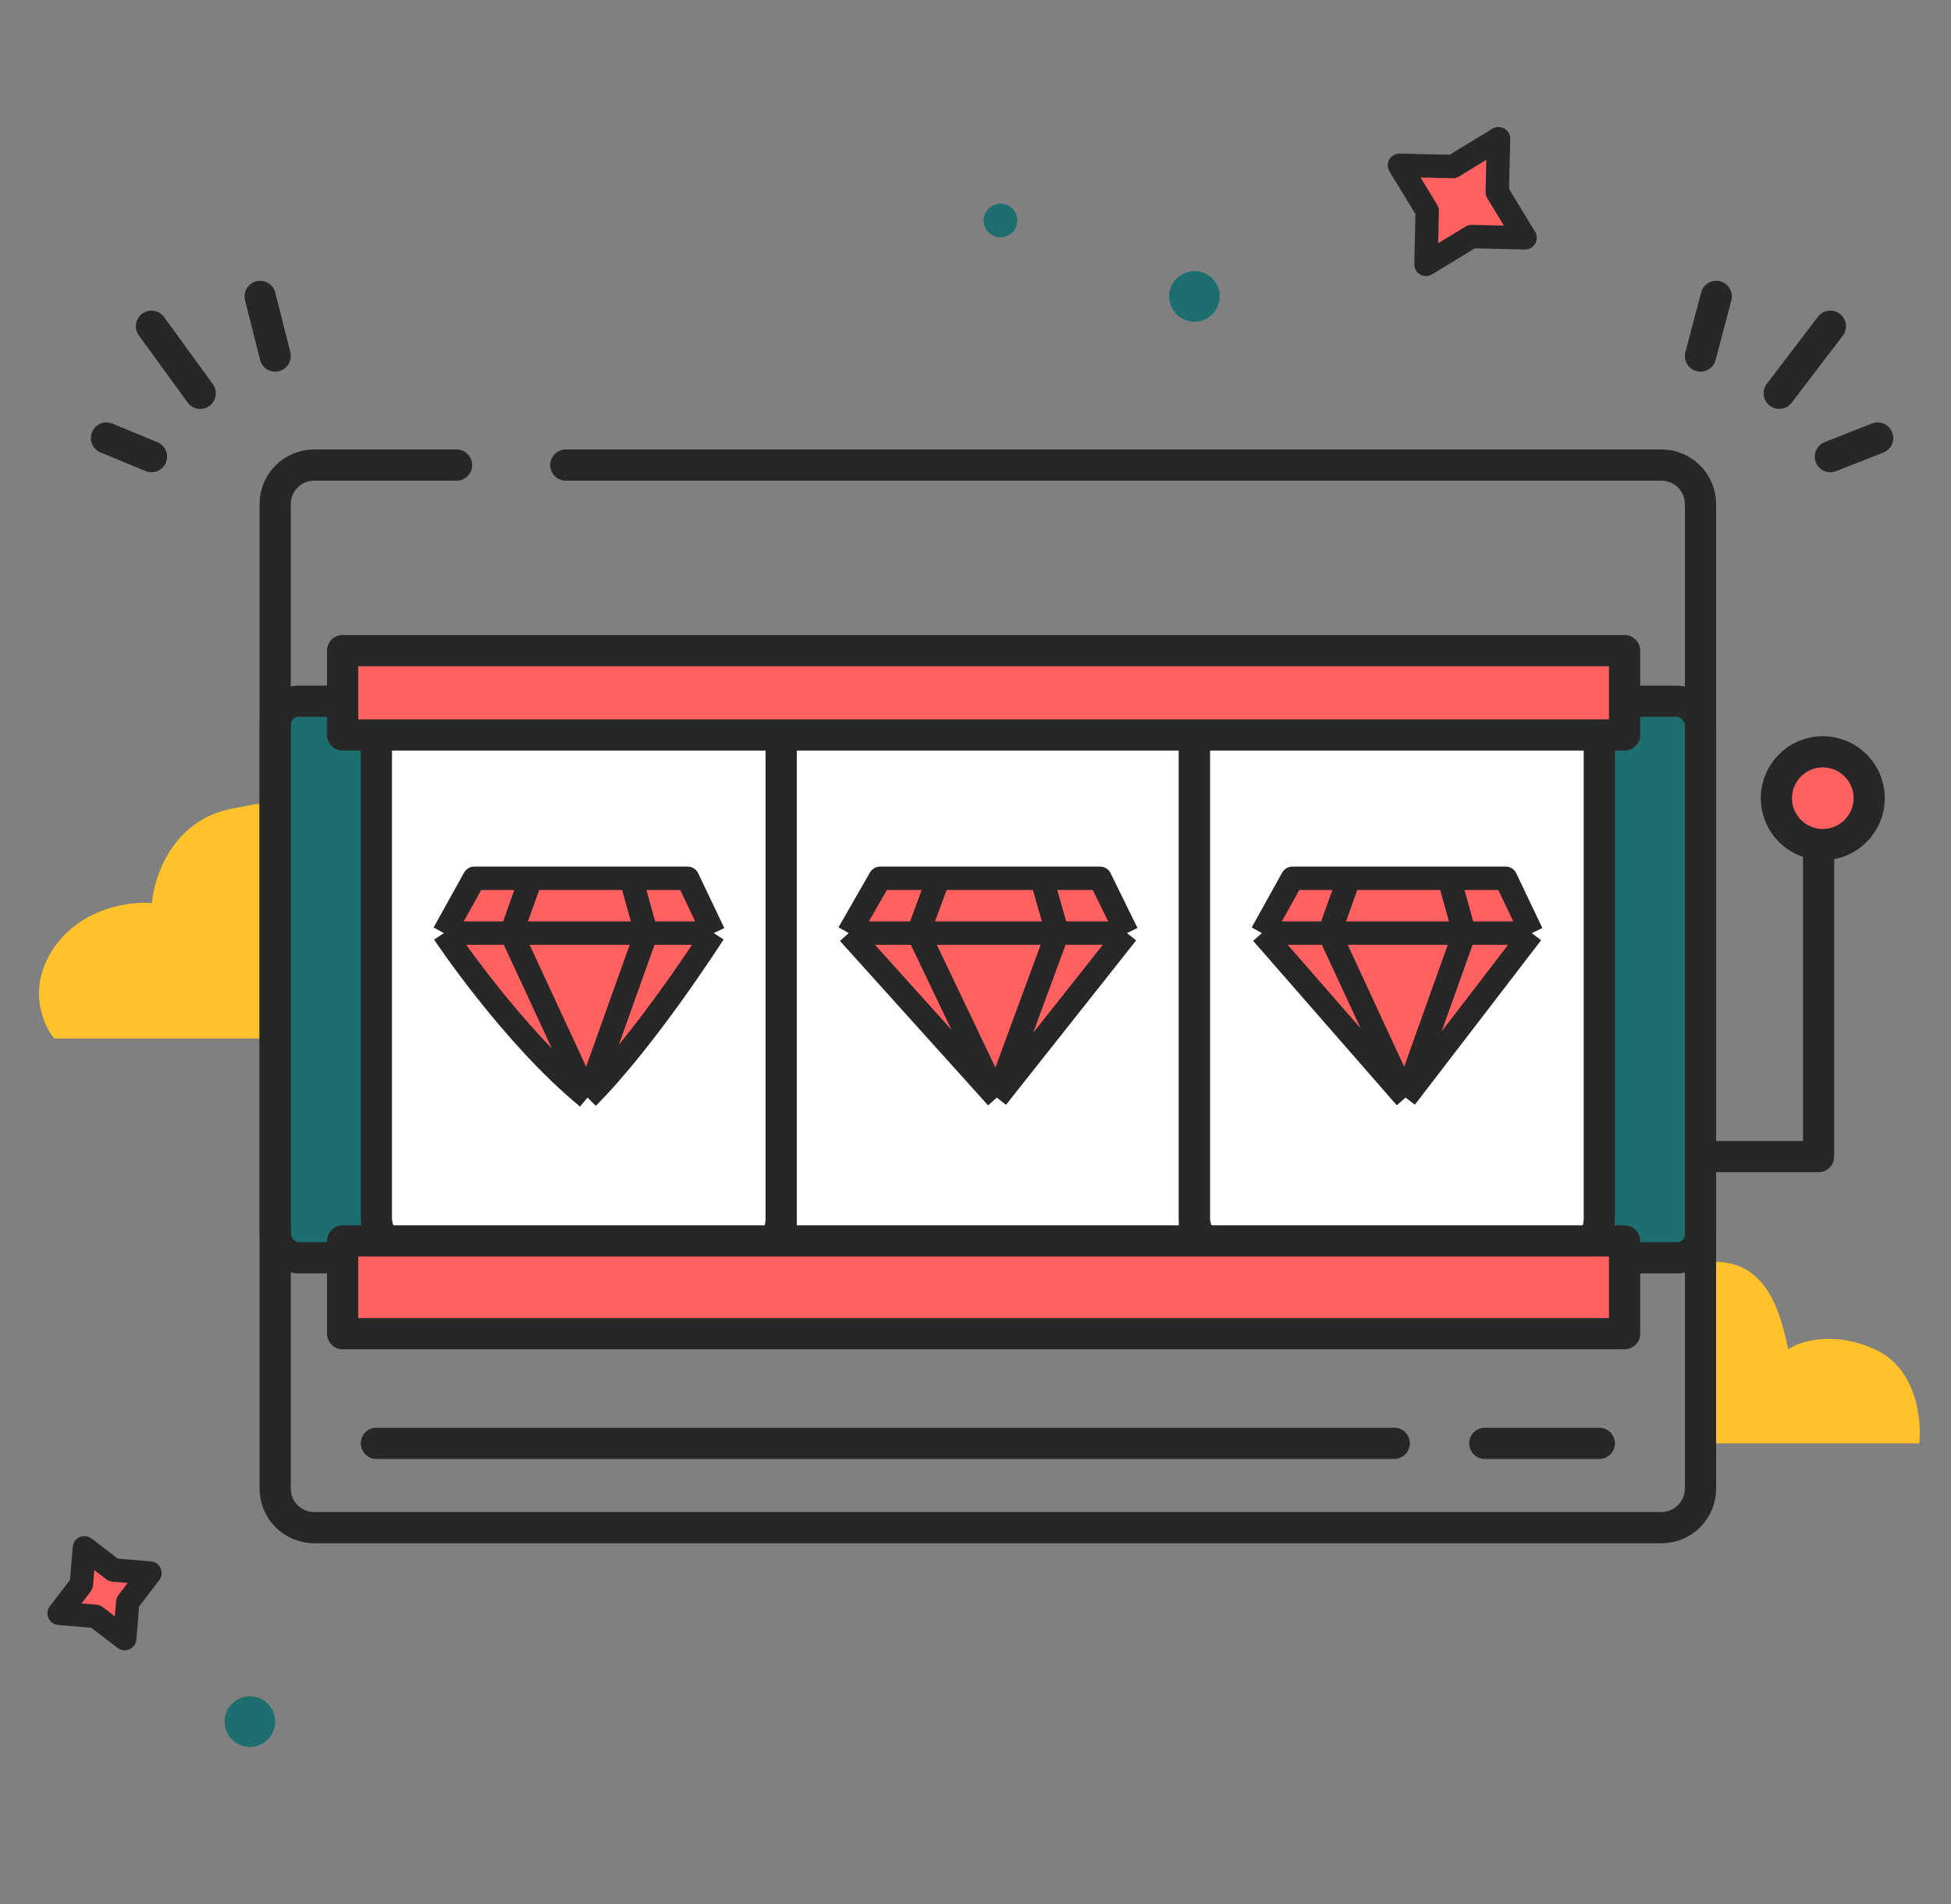 <?xml version="1.0" encoding="UTF-8"?> <svg xmlns="http://www.w3.org/2000/svg" width="250" height="244" viewBox="0 0 250 244" fill="none"><rect x="0" y="0" width="250" height="244" fill="#808080" stroke="none"/><path d="M217.9 148.22H233.03V102.83" stroke="#272727" stroke-width="4" stroke-linecap="round" stroke-linejoin="round"></path><circle cx="233.571" cy="102.289" r="5.944" fill="#FF6161" stroke="#272727" stroke-width="4"></circle><path d="M245.928 184.964H218.411L217.429 161.776C216.675 161.858 216.571 161.853 217.404 161.188L217.429 161.776C218.194 161.693 219.628 161.521 221.431 161.858C227.135 162.925 228.366 169.56 229.149 172.909C230.603 171.904 234.854 170.498 240.223 172.909C245.592 175.32 246.263 181.95 245.928 184.964Z" fill="#FFC22A"></path><path d="M6.96 133.09H33.987V103.663C35.6 103.034 36.972 102.154 29.55 103.663C22.127 105.172 19.734 112.34 19.465 115.735C16.776 115.484 10.51 116.264 6.96 121.394C3.41 126.525 5.481 131.329 6.96 133.09Z" fill="#FFC22A"></path><rect x="35.26" y="89.861" width="182.641" height="71.327" rx="3" fill="#1D6F6F" stroke="#272727" stroke-width="4" stroke-linejoin="round"></rect><path d="M58.5 59.601H40.26C37.498 59.601 35.26 61.84 35.26 64.601V190.771C35.26 193.533 37.498 195.771 40.26 195.771H212.901C215.662 195.771 217.901 193.533 217.901 190.771V64.601C217.901 61.84 215.662 59.601 212.901 59.601H72.5" stroke="#272727" stroke-width="4" stroke-linecap="round" stroke-linejoin="round"></path><path d="M178.656 184.964H48.228M190.265 184.964H204.933" stroke="#272727" stroke-width="4" stroke-linecap="round" stroke-linejoin="round"></path><rect x="48.228" y="89.861" width="51.874" height="71.327" rx="5" fill="white" stroke="#272727" stroke-width="4" stroke-linejoin="round"></rect><rect x="100.104" y="89.861" width="52.955" height="71.327" rx="3" fill="white" stroke="#272727" stroke-width="4" stroke-linejoin="round"></rect><rect x="153.059" y="89.861" width="51.874" height="71.327" rx="5" fill="white" stroke="#272727" stroke-width="4" stroke-linejoin="round"></rect><path d="M56.875 119.581L60.779 112.556H68.031H80.86H88.111L91.458 119.581C91.458 119.581 82.812 133.128 75.282 140.655C65.521 132.627 56.875 119.581 56.875 119.581Z" fill="#FF6161"></path><path d="M56.875 119.581L60.779 112.556H68.031M56.875 119.581C56.875 119.581 65.521 132.627 75.282 140.655M56.875 119.581H65.521M91.458 119.581L88.111 112.556H80.86M91.458 119.581C91.458 119.581 82.812 133.128 75.282 140.655M91.458 119.581H82.812M75.282 140.655C71.47 132.425 65.521 119.581 65.521 119.581M75.282 140.655C78.223 132.425 82.812 119.581 82.812 119.581M65.521 119.581H74.166H82.812M65.521 119.581L68.031 112.556M82.812 119.581L80.86 112.556M68.031 112.556H80.86" stroke="#272727" stroke-width="3" stroke-linejoin="round"></path><path d="M161.703 119.581L165.608 112.556H172.859H185.688H192.939L196.286 119.581L180.11 140.655L161.703 119.581Z" fill="#FF6161"></path><path d="M161.703 119.581L165.608 112.556H172.859M161.703 119.581L180.11 140.655M161.703 119.581H170.349M196.286 119.581L192.939 112.556H185.688M196.286 119.581L180.11 140.655M196.286 119.581H187.64M180.11 140.655L170.349 119.581M180.11 140.655L187.64 119.581M170.349 119.581H178.995H187.64M170.349 119.581L172.859 112.556M187.64 119.581L185.688 112.556M172.859 112.556H185.688" stroke="#272727" stroke-width="3" stroke-linejoin="round"></path><path d="M108.748 119.581L112.775 112.556H120.252H133.483H140.96L144.412 119.581L127.73 140.655L108.748 119.581Z" fill="#FF6161"></path><path d="M108.748 119.581L112.775 112.556H120.252M108.748 119.581L127.73 140.655M108.748 119.581H117.664M144.412 119.581L140.96 112.556H133.483M144.412 119.581L127.73 140.655M144.412 119.581H135.496M127.73 140.655L117.664 119.581M127.73 140.655L135.496 119.581M117.664 119.581H126.58H135.496M117.664 119.581L120.252 112.556M135.496 119.581L133.483 112.556M120.252 112.556H133.483" stroke="#272727" stroke-width="3" stroke-linejoin="round"></path><path d="M227.987 50.402L234.543 41.807M234.543 58.52L240.595 56.133M217.9 45.627L219.918 37.987" stroke="#272727" stroke-width="4" stroke-linecap="round" stroke-linejoin="round"></path><path d="M25.653 50.402L19.409 41.807M19.409 58.52L13.645 56.133M35.26 45.627L33.339 37.987" stroke="#272727" stroke-width="4" stroke-linecap="round" stroke-linejoin="round"></path><rect x="43.906" y="83.377" width="164.269" height="10.807" fill="#FF6161" stroke="#272727" stroke-width="4" stroke-linejoin="round"></rect><rect x="43.906" y="159.027" width="164.269" height="11.888" fill="#FF6161" stroke="#272727" stroke-width="4" stroke-linejoin="round"></rect><path d="M10.816 198.354L14.541 201.201L19.214 201.587L16.367 205.313L15.98 209.985L12.255 207.139L7.582 206.752L10.429 203.027L10.816 198.354Z" fill="#FF6161" stroke="#272727" stroke-width="3" stroke-linejoin="round"></path><path d="M192.019 17.778L191.86 24.625L195.421 30.475L188.574 30.317L182.723 33.877L182.882 27.03L179.321 21.18L186.168 21.338L192.019 17.778Z" fill="#FF6161" stroke="#272727" stroke-width="3" stroke-linejoin="round"></path><circle cx="153.059" cy="37.986" r="3.242" fill="#1D6F6F"></circle><circle cx="32.017" cy="220.628" r="3.242" fill="#1D6F6F"></circle><circle cx="128.202" cy="28.26" r="2.161" fill="#1D6F6F"></circle></svg> 